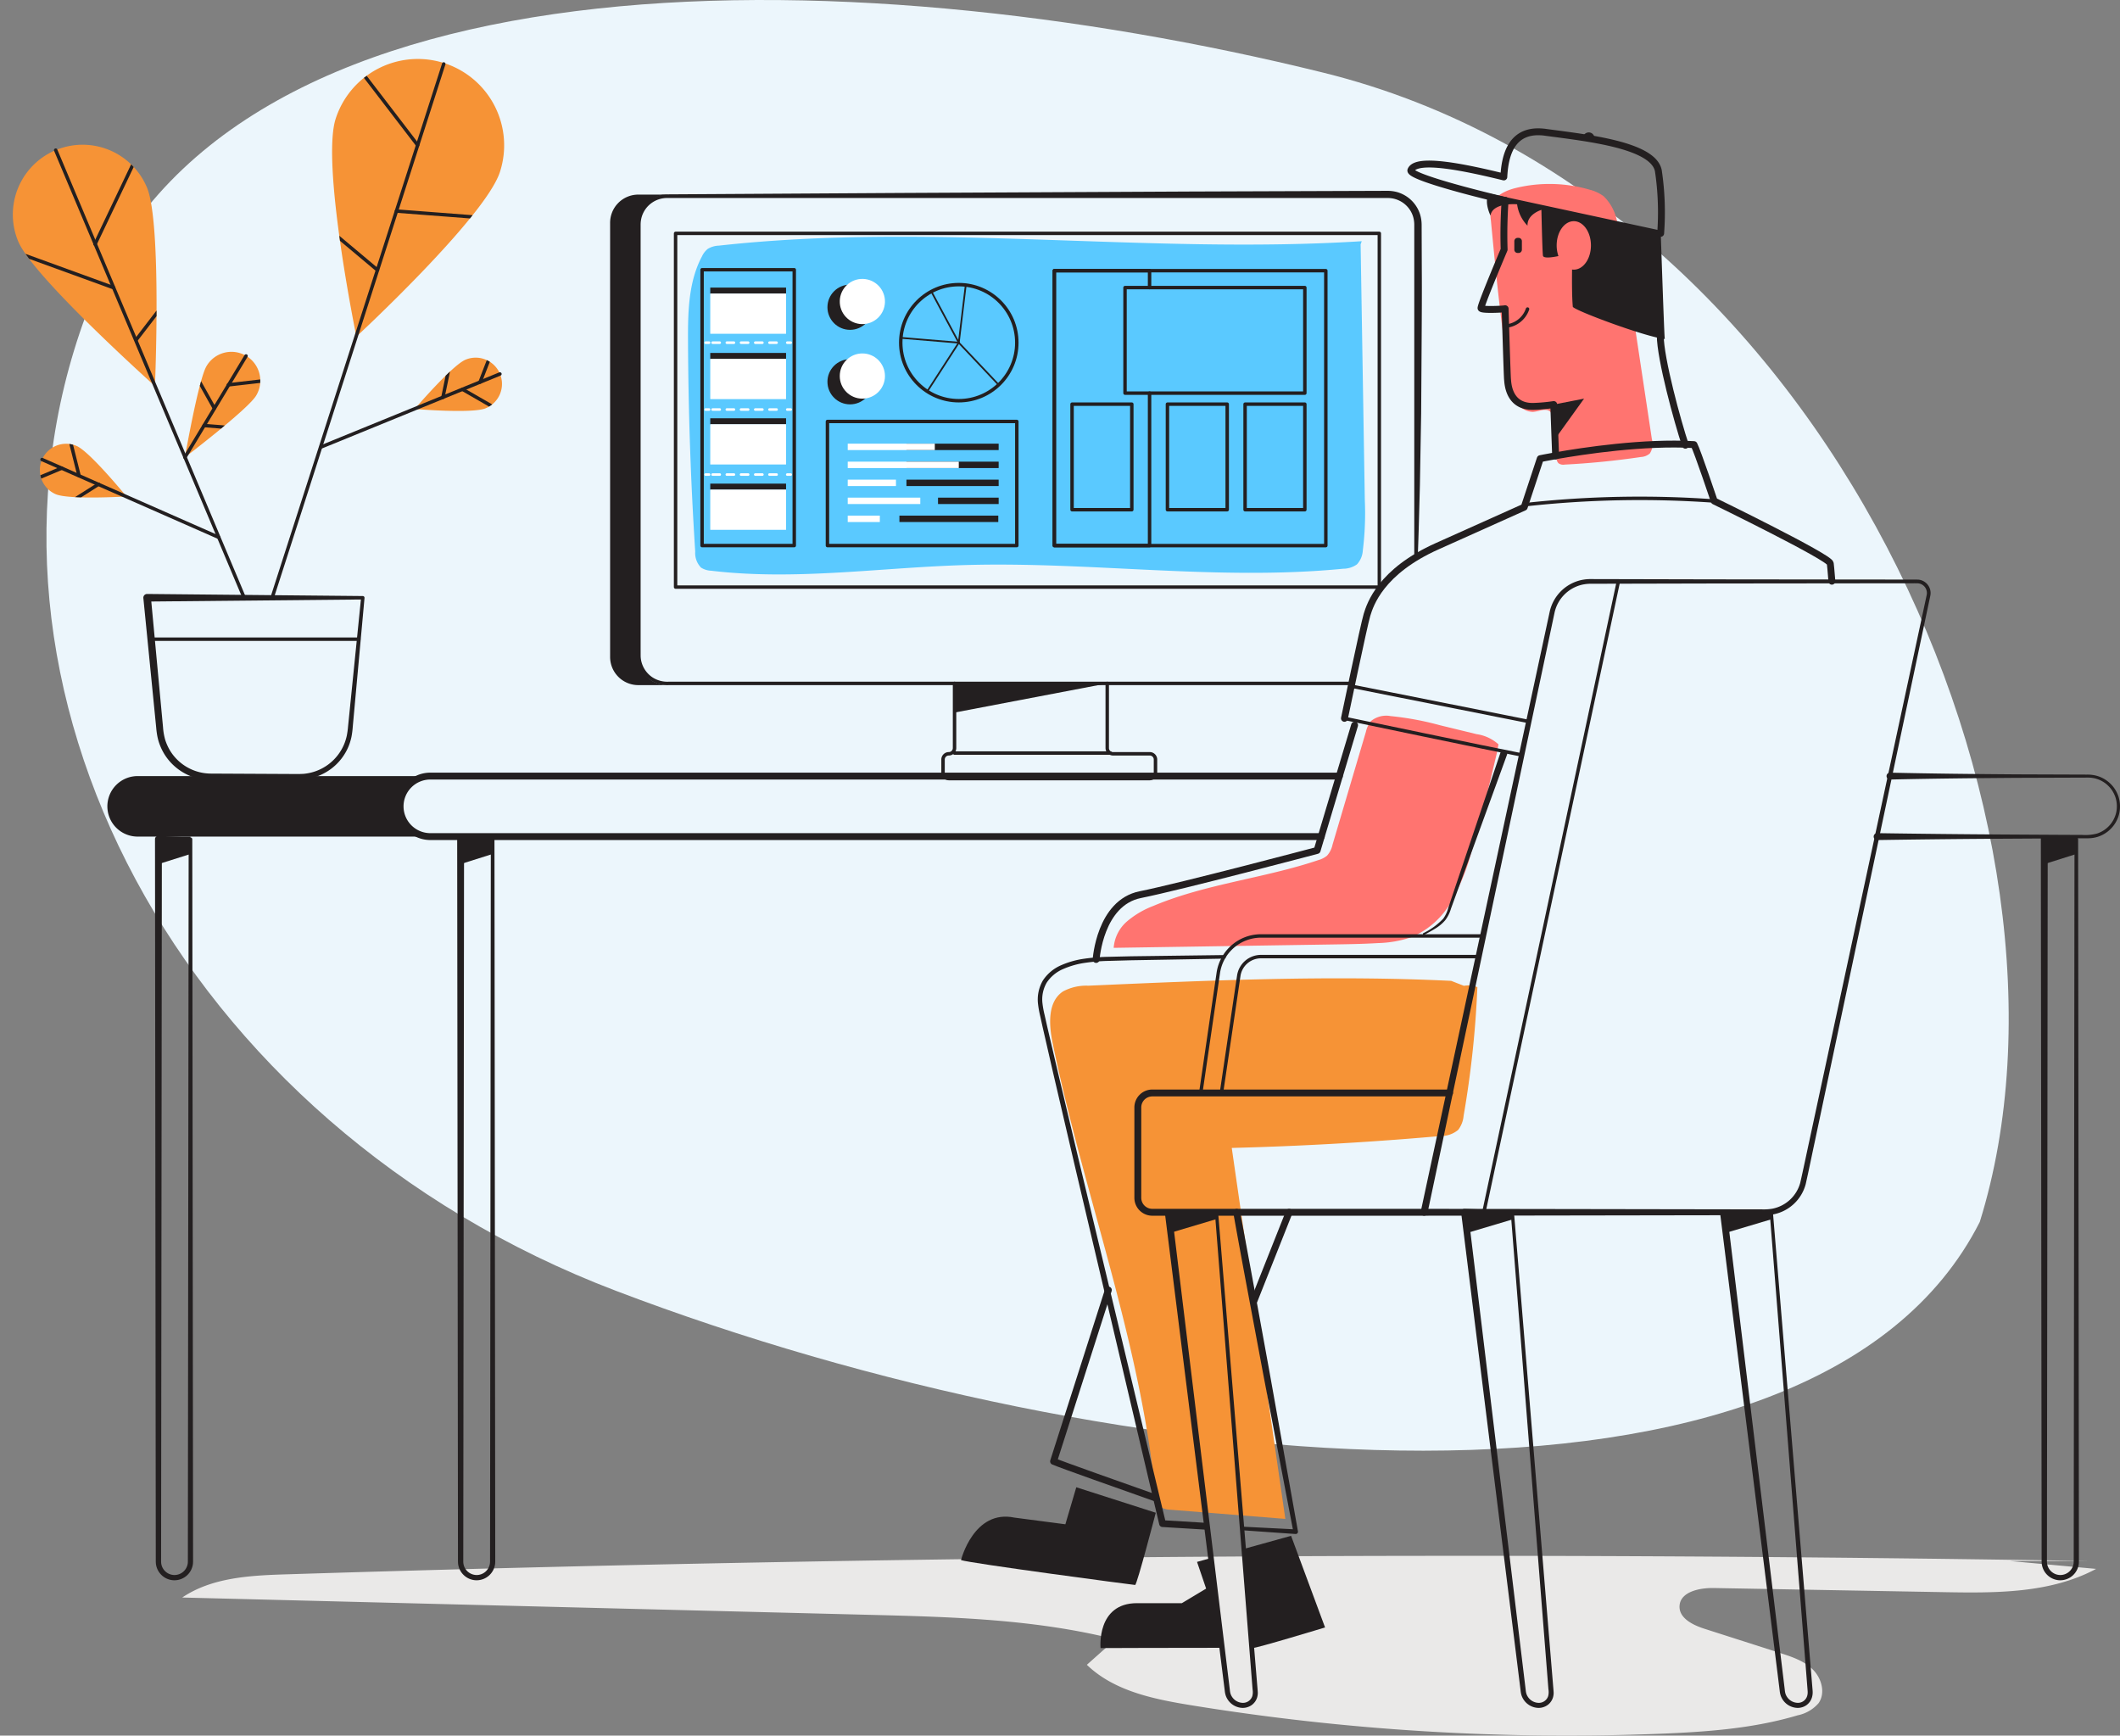 <svg xmlns="http://www.w3.org/2000/svg" xmlns:xlink="http://www.w3.org/1999/xlink" width="374.081" height="306.228" viewBox="0 0 374.081 306.228">
  <rect x="0" y="0" width="374.081" height="306.228" fill="#808080" stroke="none"/>
  <defs>
    <style>
      .cls-1, .cls-14, .cls-17, .cls-18, .cls-19, .cls-20, .cls-21, .cls-8 {
        fill: none;
      }

      .cls-2 {
        fill: #ecf6fc;
        fill-rule: evenodd;
      }

      .cls-3 {
        fill: #5ac9ff;
      }

      .cls-4 {
        fill: #eae9e8;
      }

      .cls-5 {
        fill: #f69336;
      }

      .cls-6 {
        fill: #ff7470;
      }

      .cls-7 {
        clip-path: url(#clip-path);
      }

      .cls-14, .cls-17, .cls-20, .cls-8 {
        stroke: #231f20;
      }

      .cls-14, .cls-17, .cls-18, .cls-19, .cls-20, .cls-21, .cls-8 {
        stroke-linecap: round;
        stroke-linejoin: round;
      }

      .cls-21, .cls-8 {
        stroke-width: 0.608px;
      }

      .cls-9 {
        clip-path: url(#clip-path-2);
      }

      .cls-10 {
        clip-path: url(#clip-path-3);
      }

      .cls-11 {
        clip-path: url(#clip-path-4);
      }

      .cls-12 {
        clip-path: url(#clip-path-5);
      }

      .cls-13 {
        fill: #231f20;
      }

      .cls-14 {
        stroke-width: 0.603px;
      }

      .cls-15 {
        fill: #fcfaf0;
      }

      .cls-16 {
        fill: #fff;
      }

      .cls-17 {
        stroke-width: 0.304px;
      }

      .cls-18, .cls-19 {
        stroke: #fff;
        stroke-width: 0.456px;
      }

      .cls-19 {
        stroke-dasharray: 1.254 1.254;
      }

      .cls-20 {
        stroke-width: 1.215px;
      }

      .cls-21 {
        stroke: #a0cff9;
      }
    </style>
    <clipPath id="clip-path">
      <path class="cls-1" d="M62.884,59.392S85.621,38.341,88.216,30.338a15.234,15.234,0,1,0-28.983-9.396C56.638,28.945,62.884,59.392,62.884,59.392Z"/>
    </clipPath>
    <clipPath id="clip-path-2">
      <path class="cls-1" d="M32.628,80.685s11.151-8.484,12.582-10.906l.005-.008a5.093,5.093,0,1,0-8.774-5.174C35.009,67.02,32.628,80.685,32.628,80.685Z"/>
    </clipPath>
    <clipPath id="clip-path-3">
      <path class="cls-1" d="M73.178,72.163s10.14.851,12.51-.124h0a4.639,4.639,0,1,0-3.528-8.581C79.79,64.432,73.178,72.163,73.178,72.163Z"/>
    </clipPath>
    <clipPath id="clip-path-4">
      <path class="cls-1" d="M27.341,68.115s1.221-28.741-1.403-35.015h0A12.313,12.313,0,1,0,3.219,42.602C5.842,48.876,27.341,68.115,27.341,68.115Z"/>
    </clipPath>
    <clipPath id="clip-path-5">
      <path class="cls-1" d="M22.313,87.595S15.876,79.714,13.529,78.687A4.639,4.639,0,0,0,9.812,87.188C12.159,88.214,22.313,87.595,22.313,87.595Z"/>
    </clipPath>
  </defs>
  <title>Data_Prep</title>
  <g id="Layer_2" data-name="Layer 2">
    <g id="Layer_1-2" data-name="Layer 1">
      <g id="Layer_1-2-2" data-name="Layer 1-2">
        <path id="Fill-1-Copy-3" class="cls-2" d="M349.34,215.592C320.065,273.379,196.998,261.397,108.685,227.753,31.529,198.36-8.994,120.962,15.149,55.648,39.208-9.446,148.663-8.121,233.463,12.81c89.192,22.015,137.429,133.546,115.877,202.782"/>
      </g>
      <g id="Layer_1-2-3" data-name="Layer 1-2">
        <g>
          <path class="cls-3" d="M240.283,42.558c-37.762,2.373-75.818-3.391-113.424.78a4.105,4.105,0,0,0-1.954.562,3.662,3.662,0,0,0-1.035,1.327c-2.393,4.493-2.49,9.815-2.468,14.906q.079,18.621,1.272,37.193a3.688,3.688,0,0,0,1.027,2.822,3.577,3.577,0,0,0,1.776.548c14.765,1.765,29.676-.535,44.54-.989,22.342-.682,44.758,2.814,67.004.638a4.171,4.171,0,0,0,2.422-.773,3.932,3.932,0,0,0,1.028-2.432,53.029,53.029,0,0,0,.355-8.917l-.741-45.105"/>
          <g>
            <path class="cls-4" d="M354.642,275.423l15.219,1.391c-8.074,4.327-17.693,4.268-26.852,4.104l-40.608-.729c-2.542-.046-5.948.667-6.043,3.207-.08,2.126,2.358,3.326,4.384,3.975l13.333,4.274c2.082.667,4.247,1.384,5.803,2.921s2.275,4.158,1.012,5.943a6.652,6.652,0,0,1-3.712,2.145c-7.82,2.334-16.045,2.917-24.199,3.244a412.847,412.847,0,0,1-82.947-5.052c-6.55-1.069-13.482-2.497-18.253-7.11l5.031-4.488c-14.184-3.578-28.951-3.965-43.575-4.334L32.154,281.864c5.294-3.567,12.053-3.894,18.433-4.094q159.01-4.993,318.015-2.346"/>
            <path class="cls-5" d="M258.312,173.936a4.379,4.379,0,0,1,2.377.233,174.18,174.18,0,0,1-2.43,22.695,4.69,4.69,0,0,1-.97,2.503,4.756,4.756,0,0,1-3.136,1.073q-18.375,1.634-36.805,2.099l9.454,65.452-20.283-1.617a3.35,3.35,0,0,1-1.511-.364c-.879-.541-1.06-1.718-1.163-2.745-2.697-26.958-12.612-52.625-18.088-79.158-.67-3.249-.958-7.33,1.802-9.17a8.606,8.606,0,0,1,4.467-1.022c21.337-.942,42.71-1.883,64.042-.854"/>
            <path class="cls-6" d="M287.611,57.488a55.69,55.69,0,0,0-2.338-18.697,8.244,8.244,0,0,0-2.308-4.169A7.054,7.054,0,0,0,280.451,33.456a25.267,25.267,0,0,0-12.872-.315c-1.836.438-3.869,1.328-4.428,3.215a6.649,6.649,0,0,0-.081,2.518c.908,9.487,1.817,18.986,3.415,28.373a10.551,10.551,0,0,0,1.062,3.561,3.403,3.403,0,0,0,2.908,1.866c1.09-.052,2.356-.779,3.146.009a2.166,2.166,0,0,1,.496,1.144c.457,2.345.056,4.81.556,7.146a1.441,1.441,0,0,0,.33.745,1.407,1.407,0,0,0,1.092.254q6.761-.346,13.455-1.338a2.614,2.614,0,0,0,1.581-.619,2.993,2.993,0,0,0,.372-2.512L287.56,51.485"/>
            <path class="cls-6" d="M264.413,131.333a7.305,7.305,0,0,0-3.848-1.797l-6.546-1.593a52.458,52.458,0,0,0-8.632-1.596,4.259,4.259,0,0,0-3.447.856,4.573,4.573,0,0,0-.923,1.93l-5.886,19.894a4.199,4.199,0,0,1-.966,1.938,4.055,4.055,0,0,1-1.535.787c-9.555,3.229-19.828,4.172-29.123,8.089a15.841,15.841,0,0,0-4.624,2.715,6.805,6.805,0,0,0-2.369,4.679l38.778-.599c2.599-.04,5.199-.08,7.794-.237a19.856,19.856,0,0,0,6.038-1.071,14.684,14.684,0,0,0,6.948-6.223,36.93,36.93,0,0,0,3.561-8.774c1.712-5.744,3.096-11.581,4.479-17.413"/>
            <g>
              <path class="cls-5" d="M62.884,59.392S85.621,38.341,88.216,30.338a15.234,15.234,0,1,0-28.983-9.396C56.638,28.945,62.884,59.392,62.884,59.392Z"/>
              <g class="cls-7">
                <g>
                  <line class="cls-8" x1="64.068" y1="13.049" x2="73.696" y2="25.609"/>
                  <line class="cls-8" x1="83.825" y1="38.305" x2="69.956" y2="37.241"/>
                  <line class="cls-8" x1="58.361" y1="40.73" x2="66.61" y2="47.645"/>
                </g>
              </g>
            </g>
            <g>
              <path class="cls-5" d="M32.628,80.685s11.151-8.484,12.582-10.906l.005-.008a5.093,5.093,0,1,0-8.774-5.174C35.009,67.02,32.628,80.685,32.628,80.685Z"/>
              <g class="cls-9">
                <g>
                  <line class="cls-8" x1="49.031" y1="66.896" x2="40.294" y2="67.902"/>
                  <line class="cls-8" x1="34.349" y1="65.857" x2="37.814" y2="72.027"/>
                  <line class="cls-8" x1="41.813" y1="75.542" x2="36.009" y2="75.08"/>
                </g>
              </g>
            </g>
            <g>
              <path class="cls-5" d="M73.178,72.163s10.14.851,12.51-.124h0a4.639,4.639,0,1,0-3.528-8.581C79.79,64.432,73.178,72.163,73.178,72.163Z"/>
              <g class="cls-10">
                <g>
                  <line class="cls-8" x1="79.617" y1="63.032" x2="78.15" y2="70.119"/>
                  <line class="cls-8" x1="87.771" y1="72.233" x2="81.619" y2="68.694"/>
                  <line class="cls-8" x1="86.6" y1="62.56" x2="84.71" y2="67.424"/>
                </g>
              </g>
            </g>
            <g>
              <path class="cls-5" d="M27.341,68.115s1.221-28.741-1.403-35.015h0A12.313,12.313,0,1,0,3.219,42.602C5.842,48.876,27.341,68.115,27.341,68.115Z"/>
              <g class="cls-11">
                <g>
                  <line class="cls-8" x1="32.708" y1="48.671" x2="24.046" y2="59.934"/>
                  <line class="cls-8" x1="0.304" y1="43.586" x2="20.054" y2="50.766"/>
                  <line class="cls-8" x1="25.109" y1="25.562" x2="16.773" y2="43.074"/>
                </g>
              </g>
            </g>
            <line class="cls-8" x1="43.094" y1="105.468" x2="9.827" y2="26.491"/>
            <line class="cls-8" x1="48.018" y1="105.468" x2="78.302" y2="11.282"/>
            <line class="cls-8" x1="56.688" y1="78.851" x2="88.214" y2="65.984"/>
            <g>
              <path class="cls-5" d="M22.313,87.595S15.876,79.714,13.529,78.687A4.639,4.639,0,0,0,9.812,87.188C12.159,88.214,22.313,87.595,22.313,87.595Z"/>
              <g class="cls-12">
                <g>
                  <line class="cls-8" x1="11.273" y1="89.311" x2="17.388" y2="85.44"/>
                  <line class="cls-8" x1="12.221" y1="77.054" x2="13.952" y2="83.937"/>
                  <line class="cls-8" x1="6.079" y1="84.619" x2="10.891" y2="82.598"/>
                </g>
              </g>
            </g>
            <line class="cls-8" x1="38.583" y1="94.802" x2="7.42" y2="81.079"/>
            <line class="cls-8" x1="43.415" y1="62.804" x2="32.628" y2="80.685"/>
            <path class="cls-13" d="M37.189,137.619a9.634,9.634,0,0,1-8.19-4.569,10.112,10.112,0,0,1-1.008-2.231,10.535,10.535,0,0,1-.276-1.195c-.065-.41-.118-.81-.148-1.183l-.454-4.582-1.816-18.328-.001-.005a.681.681,0,0,1-.003-.071v0a.664.664,0,0,1,.67-.657l38.056.366a.306.306,0,0,1,.302.305v.028l-1.191,13.056-.595,6.528-.298,3.264a14.887,14.887,0,0,1-.221,1.671,9.859,9.859,0,0,1-.499,1.64,9.475,9.475,0,0,1-7.901,5.843l-.86.043-.819.004-1.639.008-13.11.065Zm13.11-1.063,1.639.008.819.004.777-.031a8.554,8.554,0,0,0,7.183-5.213,8.994,8.994,0,0,0,.468-1.486,14.032,14.032,0,0,0,.222-1.574l.33-3.261.66-6.522,1.32-13.044v0l.302.333-38.056.366.666-.733,1.711,18.338.428,4.584a10.796,10.796,0,0,0,.366,2.149,8.928,8.928,0,0,0,.872,1.959,8.48,8.48,0,0,0,7.183,4.057Z"/>
            <line class="cls-8" x1="26.786" y1="112.782" x2="63.317" y2="112.782"/>
            <path class="cls-13" d="M117.964,34.334c-4.51,0-5.228,4.442-5.228,4.555v76.542c0,5.491,4.956,5.45,4.956,5.45H112.612a4.973,4.973,0,0,1-4.956-4.99V39.325a4.973,4.973,0,0,1,4.956-4.99h5.352Z"/>
            <path class="cls-8" d="M195.376,120.582V131.982a1.015,1.015,0,0,0,1.015,1.015h6.484a1.015,1.015,0,0,1,1.015,1.015v2.346h0a1.015,1.015,0,0,1-1.015,1.015h-35.457a1.015,1.015,0,0,1-1.015-1.015v-2.346h0a1.015,1.015,0,0,1,1.015-1.015h0a1.015,1.015,0,0,0,1.015-1.015V120.582"/>
            <path class="cls-13" d="M238.831,120.582a.304.304,0,0,1-.304.304H117.948a5.412,5.412,0,0,1-3.177-.886,5.285,5.285,0,0,1-2.031-2.613,5.12,5.12,0,0,1-.303-1.648l-.005-1.593V41.163l.001-1.587a5.61,5.61,0,0,1,.273-1.654,5.301,5.301,0,0,1,1.974-2.665,5.375,5.375,0,0,1,3.176-.965l3.173-.019,12.693-.076,25.385-.153,50.77-.252,25.385-.09,6.346-.022,3.173-.011a6.45,6.45,0,0,1,1.849.252,6.146,6.146,0,0,1,1.699.831,5.969,5.969,0,0,1,2.226,3.003,6.381,6.381,0,0,1,.298,1.867l.006,1.587.022,6.346c.031,4.231-.004,8.462-.029,12.693l-.083,12.693-.223,12.693-.173,6.346q-.078,3.173-.212,6.346l-.001.013a.304.304,0,0,1-.607-.013V39.619a5.076,5.076,0,0,0-.229-1.467,4.668,4.668,0,0,0-4.544-3.214H117.856a4.662,4.662,0,0,0-4.573,3.176,4.935,4.935,0,0,0-.242,1.463l-.001,1.586v72.982l.005,1.58a4.513,4.513,0,0,0,.268,1.458,4.678,4.678,0,0,0,1.796,2.312,4.794,4.794,0,0,0,2.839.783H238.528A.304.304,0,0,1,238.831,120.582Z"/>
            <rect class="cls-14" x="119.209" y="41.176" width="124.176" height="62.407"/>
            <line class="cls-8" x1="168.432" y1="132.872" x2="195.913" y2="132.872"/>
            <polygon class="cls-13" points="168.432 120.728 195.376 120.582 168.432 125.724 168.432 120.728"/>
            <rect class="cls-15" x="162.066" y="82.233" width="0.323" height="0.323"/>
            <g>
              <rect class="cls-8" x="186.039" y="47.757" width="47.906" height="48.508"/>
              <rect class="cls-8" x="123.883" y="47.593" width="16.266" height="48.666"/>
              <rect class="cls-8" x="146.005" y="74.365" width="33.415" height="21.895"/>
              <circle class="cls-8" cx="169.18" cy="60.46" r="10.24"/>
              <circle class="cls-13" cx="149.993" cy="67.358" r="3.988"/>
              <circle class="cls-13" cx="149.993" cy="54.208" r="3.988"/>
              <circle class="cls-16" cx="152.167" cy="66.348" r="3.988"/>
              <circle class="cls-16" cx="152.167" cy="53.198" r="3.988" transform="translate(93.935 203.51) rotate(-88.093)"/>
            </g>
            <polyline class="cls-8" points="202.845 50.741 202.845 47.757 186.039 47.757 186.039 96.26 202.845 96.26 202.845 69.363"/>
            <line class="cls-17" x1="169.18" y1="60.46" x2="176.217" y2="67.895"/>
            <line class="cls-17" x1="169.18" y1="60.46" x2="163.622" y2="69.058"/>
            <line class="cls-17" x1="169.18" y1="60.46" x2="170.419" y2="50.22"/>
            <line class="cls-17" x1="169.18" y1="60.46" x2="164.341" y2="51.434"/>
            <line class="cls-17" x1="169.18" y1="60.46" x2="158.94" y2="59.607"/>
            <rect class="cls-13" x="159.946" y="78.28" width="16.271" height="1.13"/>
            <rect class="cls-13" x="159.946" y="81.454" width="16.271" height="1.13"/>
            <rect class="cls-13" x="159.946" y="84.628" width="16.271" height="1.13"/>
            <rect class="cls-13" x="165.516" y="87.802" width="10.702" height="1.13"/>
            <rect class="cls-13" x="158.705" y="90.976" width="17.447" height="1.13"/>
            <g>
              <rect class="cls-13" x="125.329" y="50.741" width="13.374" height="1.085"/>
              <rect class="cls-16" x="125.329" y="51.789" width="13.374" height="7.101"/>
            </g>
            <g>
              <rect class="cls-13" x="125.329" y="62.271" width="13.374" height="1.085"/>
              <rect class="cls-16" x="125.329" y="63.319" width="13.374" height="7.101"/>
            </g>
            <g>
              <rect class="cls-13" x="125.329" y="73.802" width="13.374" height="1.085"/>
              <rect class="cls-16" x="125.329" y="74.85" width="13.374" height="7.101"/>
            </g>
            <g>
              <rect class="cls-13" x="125.329" y="85.332" width="13.374" height="1.085"/>
              <rect class="cls-16" x="125.329" y="86.38" width="13.374" height="7.101"/>
            </g>
            <g>
              <line class="cls-18" x1="138.913" y1="60.46" x2="139.521" y2="60.46"/>
              <line class="cls-19" x1="125.745" y1="60.46" x2="137.659" y2="60.46"/>
              <line class="cls-18" x1="124.511" y1="60.46" x2="125.118" y2="60.46"/>
            </g>
            <g>
              <line class="cls-18" x1="138.913" y1="72.257" x2="139.521" y2="72.257"/>
              <line class="cls-19" x1="125.745" y1="72.257" x2="137.659" y2="72.257"/>
              <line class="cls-18" x1="124.511" y1="72.257" x2="125.118" y2="72.257"/>
            </g>
            <g>
              <line class="cls-18" x1="138.913" y1="83.73" x2="139.521" y2="83.73"/>
              <line class="cls-19" x1="125.745" y1="83.73" x2="137.659" y2="83.73"/>
              <line class="cls-18" x1="124.511" y1="83.73" x2="125.118" y2="83.73"/>
            </g>
            <rect class="cls-16" x="149.585" y="78.28" width="15.364" height="1.13"/>
            <rect class="cls-16" x="149.585" y="81.454" width="19.595" height="1.13"/>
            <rect class="cls-16" x="149.585" y="84.628" width="8.511" height="1.13"/>
            <rect class="cls-16" x="149.585" y="87.802" width="12.804" height="1.13"/>
            <rect class="cls-16" x="149.585" y="90.976" width="5.664" height="1.13"/>
            <rect class="cls-8" x="198.513" y="50.741" width="31.73" height="18.622"/>
            <rect class="cls-8" x="219.7" y="71.309" width="10.544" height="18.622"/>
            <rect class="cls-8" x="206" y="71.309" width="10.544" height="18.622"/>
            <rect class="cls-8" x="189.168" y="71.309" width="10.544" height="18.622"/>
            <path class="cls-13" d="M363.547,278.822a3.299,3.299,0,0,1-3.272-2.922c-.037-.424-.017-.728-.023-1.081l-.001-1.03-.002-2.061-.009-8.243-.018-16.486-.036-32.972-.072-65.944-0-.032.001-.028a.578.578,0,0,1,.607-.548l.005 0,5.646.288.018.001a.319.319,0,0,1,.302.318v.005l.072,65.941.036,32.971.018,16.485.009,8.243.002,2.061.001,1.03c-.005.353.015.658-.02,1.08a3.294,3.294,0,0,1-3.263,2.923Zm0-.927a2.372,2.372,0,0,0,2.351-2.098c.026-.262.013-.646.017-.979l.001-1.03.002-2.061.009-8.243.018-16.485.036-32.971.072-65.941v-.005l.319.319-5.646.288-.005 0.0.608-.608-.072,65.944-.036,32.972-.018,16.486-.009,8.243-.002,2.061-.001,1.03c.003.333-.01.718.015.978a2.351,2.351,0,0,0,.771,1.494,2.375,2.375,0,0,0,1.571.605Z"/>
            <path class="cls-13" d="M84.104,278.822a3.299,3.299,0,0,1-3.272-2.922c-.037-.424-.017-.728-.023-1.081l-.001-1.03-.002-2.061-.009-8.243-.018-16.486-.036-32.972-.072-65.944-0-.032.001-.028a.578.578,0,0,1,.607-.548l.005 0,5.646.288.018.001a.319.319,0,0,1,.302.318v.005l.072,65.941.036,32.971.018,16.485.009,8.243.002,2.061.001,1.03c-.005.353.015.658-.02,1.08a3.294,3.294,0,0,1-3.263,2.923Zm0-.927a2.372,2.372,0,0,0,2.351-2.098c.026-.262.013-.646.017-.979l.001-1.03.002-2.061.009-8.243.018-16.485.036-32.971.072-65.941v-.005l.319.319-5.646.288-.005 0.0.608-.608-.072,65.944-.036,32.972-.018,16.486-.009,8.243-.002,2.061-.001,1.03c.003.333-.01.718.015.978a2.351,2.351,0,0,0,.771,1.494,2.375,2.375,0,0,0,1.571.605Z"/>
            <path class="cls-13" d="M30.783,278.822a3.299,3.299,0,0,1-3.272-2.922c-.037-.424-.017-.728-.023-1.081l-.001-1.03-.002-2.061-.009-8.243-.018-16.486-.036-32.972-.072-65.944-0-.032.001-.028a.578.578,0,0,1,.607-.548l.005 0,5.646.288.018.001a.319.319,0,0,1,.302.318v.005l.072,65.941.036,32.971.018,16.485.009,8.243.002,2.061.001,1.03c-.005.353.015.658-.02,1.08a3.294,3.294,0,0,1-3.263,2.923Zm0-.927a2.372,2.372,0,0,0,2.351-2.098c.026-.262.013-.646.017-.979l.001-1.03.002-2.061.009-8.243.018-16.485.036-32.971.072-65.941v-.005l.319.319-5.646.288-.005 0.0.608-.608-.072,65.944-.036,32.972-.018,16.486-.009,8.243-.002,2.061-.001,1.03c.003.333-.01.718.015.978a2.351,2.351,0,0,0,.771,1.494,2.375,2.375,0,0,0,1.571.605Z"/>
            <path class="cls-13" d="M70.61,141.942a5.819,5.819,0,0,0,4.59,5.665H24.284a5.338,5.338,0,0,1-5.338-5.338h0a5.338,5.338,0,0,1,5.338-5.338H75.2A4.877,4.877,0,0,0,70.61,141.942Z"/>
            <path class="cls-20" d="M233.138,147.607H75.937a5.338,5.338,0,0,1-5.338-5.338h0a5.338,5.338,0,0,1,5.338-5.338H236.335"/>
            <path class="cls-13" d="M331.192,148.215h0a.608.608,0,0,1,.019-1.215q11.126.168,22.252.237l11.126.065,2.782.007a8.016,8.016,0,0,0,2.663-.243,5.086,5.086,0,0,0,3.38-3.724,5.22,5.22,0,0,0-.116-2.606,5.101,5.101,0,0,0-3.716-3.418,5.807,5.807,0,0,0-1.324-.121l-1.391.005-11.126.039c-7.417.055-14.835.129-22.252.3-.009 0-.019 0-.028,0h0a.608.608,0,0,1,.028-1.215c7.417.17,14.835.245,22.252.3l11.126.039,1.391.005a6.457,6.457,0,0,1,1.438.142,5.567,5.567,0,0,1,2.559,1.332,5.63,5.63,0,0,1,1.565,2.428,5.773,5.773,0,0,1,.142,2.889,5.659,5.659,0,0,1-3.745,4.163,5.577,5.577,0,0,1-1.438.267c-.495.031-.936.011-1.406.018l-2.782.007-11.126.065q-11.126.062-22.252.237C331.206,148.215,331.198,148.215,331.192,148.215Z"/>
            <polygon class="cls-13" points="86.912 147.607 81.26 147.607 81.26 152.462 86.912 150.678 86.912 147.607"/>
            <polygon class="cls-13" points="366.372 147.607 360.721 147.607 360.721 152.462 366.372 150.678 366.372 147.607"/>
            <polygon class="cls-13" points="33.609 147.607 27.958 147.607 27.958 152.462 33.609 150.678 33.609 147.607"/>
            <path class="cls-13" d="M189.915,262.411l-1.927,6.531-8.993-1.178c-7.173-1.499-9.422,7.494-9.422,7.494,1.392.535,30.406,4.39,30.727,4.39s3.64-12.741,3.64-12.741Z"/>
            <line class="cls-20" x1="221.282" y1="229.483" x2="227.47" y2="213.892"/>
            <path class="cls-20" d="M195.573,227.612l-9.666,30.223c1.193.53,12.395,4.49,17.839,6.41"/>
            <path class="cls-13" d="M220.963,290.783c.535.107,12.848-3.64,12.848-3.64L227.815,270.977l-8.357,2.319"/>
            <path class="cls-13" d="M213.833,274.855l-2.613.725,1.606,4.711-4.283,2.57h-7.923c-7.173,0-6.424,7.923-6.424,7.923s13.634-.056,21.443-.047"/>
            <path class="cls-13" d="M219.231,269.997a.316.316,0,0,1,.038-.631l9.383.478-.425.48-5.379-28.147-2.637-14.083q-1.329-7.04-2.588-14.092a.6.6,0,0,1,1.18-.218q1.335,7.039,2.619,14.087l2.57,14.096,5.036,28.211.002.008a.405.405,0,0,1-.427.472l-9.372-.659Z"/>
            <path class="cls-13" d="M215.981,168.51l.003-0a.316.316,0,0,1,.009.632l-16.384.287-4.09.113a32.82,32.82,0,0,0-4.038.337,14.784,14.784,0,0,0-3.834,1.074,6.564,6.564,0,0,0-2.949,2.419,5.886,5.886,0,0,0-.745,3.7,16.454,16.454,0,0,0,.361,1.964l.449,1.996,1.865,7.976,3.789,15.942,15.302,63.736 0.0 0-.547-.46,7.49.454a.6.6,0,1,1-.073,1.198l-7.49-.454a.601.601,0,0,1-.547-.46l-0-0-15.026-63.804-3.721-15.96L183.975,181.212l-.442-2.003a17.148,17.148,0,0,1-.368-2.064,6.669,6.669,0,0,1,.876-4.182,7.322,7.322,0,0,1,3.294-2.7,15.515,15.515,0,0,1,4.035-1.115,33.543,33.543,0,0,1,4.124-.327l4.101-.095,16.386-.216Z"/>
            <path class="cls-20" d="M292.96,59.181c0,4.085,3.059,15.256,4.436,19.375"/>
            <path class="cls-20" d="M274.495,80.414l-.335-9.035a31.243,31.243,0,0,1-3.494.322c-4.618.164-4.594-4.345-4.661-4.795-.061-.444-.419-12.433-.419-12.433-.444.091-4.071.267-4.248-.085S265.41,44.034,265.41,44.034a85.473,85.473,0,0,1,.172-8.67"/>
            <path class="cls-13" d="M267.791,41.968h.169a.582.582,0,0,1,.582.582v1.501a.582.582,0,0,1-.582.582h-.169a.582.582,0,0,1-.582-.582V42.551a.582.582,0,0,1,.582-.582Z"/>
            <path class="cls-8" d="M266.005,57.501a4.471,4.471,0,0,0,3.535-2.973"/>
            <polygon class="cls-13" points="274.159 71.378 274.384 77.468 279.514 70.336 274.159 71.378"/>
            <path class="cls-13" d="M293.03,40.675s.594,17.781.712,18.965l.013.172c-3.429-.374-15.752-4.963-16.225-5.673-.187-1.979-.147-5.633-.133-6.585a2.172,2.172,0,0,0,.306.022c1.669,0,3.023-1.914,3.023-4.275s-1.353-4.275-3.023-4.275-3.023,1.914-3.023,4.275a5.74,5.74,0,0,0,.311,1.88c-.739.158-2.634.505-2.729-.066-.118-.71-.277-8.083-.277-8.083s-2.531.741-2.451,2.791a6.731,6.731,0,0,1-1.838-3.78s-4.339-.373-4.694,1.995c0,0-1.265-2.563-.213-3.886Z"/>
            <path class="cls-20" d="M265.714,35.394c-9.083-2.145-16.973-4.437-16.764-5.349.908-2.361,9.841-.43,16.404,1.174.182-3.409,1.101-8.819,7.5-7.853,7.268.978,18.862,2.212,19.767,6.751a49.735,49.735,0,0,1,.407,11.054"/>
            <path class="cls-13" d="M279.322,24.378a1.015,1.015,0,0,1,2.031,0Z"/>
            <path class="cls-20" d="M237.232,126.743s3.433-16.486,3.98-18.267c.553-1.787,2.388-7.651,12.445-12.129l15.295-6.861,2.832-8.562s1.009-.21,2.711-.511"/>
            <path class="cls-20" d="M274.495,80.414c4.899-.865,15.545-2.478,24.416-1.968.632,1.221,3.567,9.954,3.567,9.954s20.339,9.911,20.478,11.005c.075.619.081.664.286,3.142"/>
            <path class="cls-8" d="M269.098,89.049a183.645,183.645,0,0,1,33.382-.648"/>
            <path class="cls-20" d="M239.023,127.953l-6.617,22.098s-24.044,6.368-31.193,7.798-7.798,11.437-7.798,11.437"/>
            <path class="cls-13" d="M264.769,132.765a.608.608,0,1,1,1.142.416l-.008.022-6.076,16.687-3.039,8.346-.76,2.087a6.23,6.23,0,0,1-1.019,2.046,6.942,6.942,0,0,1-1.748,1.463c-.637.396-1.291.748-1.941,1.103a.17.17,0,0,1-.225-.064l-0-0a.167.167,0,0,1,.062-.229,12.087,12.087,0,0,0,3.504-2.55,5.762,5.762,0,0,0,.895-1.932l.708-2.106,2.833-8.424,5.668-16.852Z"/>
            <path class="cls-8" d="M269.762,127.3l-31.338-6.237-1.194,5.683s26.583,5.551,31.048,6.409"/>
            <path class="cls-13" d="M314.517,299.81a3.138,3.138,0,0,1-.338-.734,4.172,4.172,0,0,1-.144-.76l-.172-1.378-.688-5.512-1.376-11.024-2.752-22.049-5.504-44.098-.003-.025a.588.588,0,0,1,.606-.657l8.428.322.011 0a.286.286,0,0,1,.274.262l3.65,43.976,1.825,21.988.913,10.994.456,5.497.114,1.374.028.346a3.541,3.541,0,0,1,.005.396,3.032,3.032,0,0,1-.136.793,2.618,2.618,0,0,1-.95,1.328,2.69,2.69,0,0,1-1.554.49A3.227,3.227,0,0,1,314.517,299.81Zm4.356-.556a2.151,2.151,0,0,0,.097-.562,2.68,2.68,0,0,0-.003-.293l-.026-.341-.109-1.375-.436-5.499-.872-10.997-1.745-21.995-3.49-43.989.285.262-8.428.323.603-.682,5.344,44.117,2.672,22.059,1.336,11.029.668,5.515.167,1.379a3.268,3.268,0,0,0,.108.603,2.233,2.233,0,0,0,.24.524,2.333,2.333,0,0,0,1.926,1.115A1.696,1.696,0,0,0,318.874,299.254Z"/>
            <path class="cls-13" d="M268.795,299.801a3.102,3.102,0,0,1-.336-.737,4.199,4.199,0,0,1-.142-.761l-.172-1.383-.688-5.53-1.376-11.061-2.752-22.121-5.504-44.243-.003-.025a.588.588,0,0,1,.606-.657l8.428.323.011 0a.286.286,0,0,1,.274.262l3.65,44.13,1.825,22.065.913,11.032.456,5.516.114,1.379c.017.236.044.439.047.73a2.836,2.836,0,0,1-.129.811,2.594,2.594,0,0,1-.968,1.325,2.743,2.743,0,0,1-1.557.484A3.226,3.226,0,0,1,268.795,299.801Zm4.383-.538a2.791,2.791,0,0,0,.047-1.2l-.109-1.379-.436-5.518-.873-11.036-1.745-22.071-3.49-44.143.284.262-8.428.322.603-.682,5.343,44.262,2.672,22.131,1.336,11.066.668,5.533.167,1.383a3.304,3.304,0,0,0,.107.608,2.201,2.201,0,0,0,.238.527,2.332,2.332,0,0,0,1.93,1.122A1.727,1.727,0,0,0,273.179,299.262Z"/>
            <line class="cls-21" x1="251.292" y1="213.891" x2="255.782" y2="192.842"/>
            <path class="cls-13" d="M216.593,299.805a3.122,3.122,0,0,1-.337-.736,4.206,4.206,0,0,1-.144-.76l-.173-1.38-.692-5.521-1.384-11.042-2.768-22.083-5.536-44.167-.003-.025a.589.589,0,0,1,.604-.658l8.501.293.011 0a.286.286,0,0,1,.275.262l3.645,44.069,1.823,22.035.911,11.017.456,5.509.114,1.377c.017.235.043.44.047.73a2.857,2.857,0,0,1-.13.81,2.593,2.593,0,0,1-.969,1.321,2.742,2.742,0,0,1-1.555.483A3.226,3.226,0,0,1,216.593,299.805Zm4.38-.54a2.767,2.767,0,0,0,.048-1.198l-.109-1.378-.436-5.51-.871-11.02-1.743-22.041-3.485-44.082.286.262-8.499.351.601-.682,5.376,44.187,2.688,22.093,1.344,11.047.672,5.523.168,1.381a3.303,3.303,0,0,0,.108.606,2.217,2.217,0,0,0,.239.526,2.332,2.332,0,0,0,1.928,1.119A1.728,1.728,0,0,0,220.973,299.265Z"/>
            <polygon class="cls-13" points="312.573 214.18 304.195 214.431 304.555 217.516 312.648 215.105 312.573 214.18"/>
            <polygon class="cls-13" points="266.976 214.18 258.598 214.431 258.958 217.516 267.051 215.105 266.976 214.18"/>
            <polygon class="cls-13" points="214.54 214.18 206.162 214.431 206.522 217.516 214.615 215.105 214.54 214.18"/>
            <path class="cls-8" d="M211.876,192.842l3.105-21.233a7.63,7.63,0,0,1,7.503-6.474h39.207l-.777,3.641-38.43.005a3.962,3.962,0,0,0-3.896,3.362l-3.062,20.7Z"/>
            <path class="cls-20" d="M251.292,213.892H203.326a2.554,2.554,0,0,1-2.554-2.554V195.396a2.554,2.554,0,0,1,2.554-2.554H255.782"/>
            <path class="cls-13" d="M251.886,214.018l-.594-.734.022,0,30.744.049,15.372.025,7.686.012,3.843.006,1.922.003a9.219,9.219,0,0,0,1.819-.112,6.363,6.363,0,0,0,4.96-4.584c.558-2.445,1.082-4.993,1.625-7.484l3.231-15.029,6.462-30.057,6.462-30.057,3.231-15.029.808-3.757.404-1.879c.031-.152.073-.323.095-.46a1.659,1.659,0,0,0,.025-.402,1.713,1.713,0,0,0-1.537-1.606c-.575-.02-1.263-.004-1.889-.009l-3.843.003-30.744.033-15.372.035-3.843.009-1.921.004a6.939,6.939,0,0,0-1.805.196,6.481,6.481,0,0,0-4.749,4.922ZM273.448,107.936a7.335,7.335,0,0,1,5.4-5.551,7.793,7.793,0,0,1,2.005-.212l1.921.004,3.843.009,15.372.035,30.744.033,3.843.003c.655.007,1.249-.012,1.954.015a2.377,2.377,0,0,1,2.125,2.219,2.312,2.312,0,0,1-.033.554c-.03.179-.065.32-.098.481l-.398,1.88-.796,3.76L336.147,126.206l-6.366,30.078-6.366,30.078L320.233,201.4c-.54,2.516-1.039,4.991-1.614,7.542a7.37,7.37,0,0,1-5.73,5.326,10.239,10.239,0,0,1-2.009.136l-1.922.003-3.843.006-7.686.012-15.372.025-30.744.049-.022,0a.649.649,0,0,1-.129-.014l-0,0a.607.607,0,0,1-.466-.721L273.448,107.936Z"/>
            <line class="cls-8" x1="261.832" y1="213.892" x2="285.568" y2="102.586"/>
          </g>
        </g>
      </g>
    </g>
  </g>
</svg>
